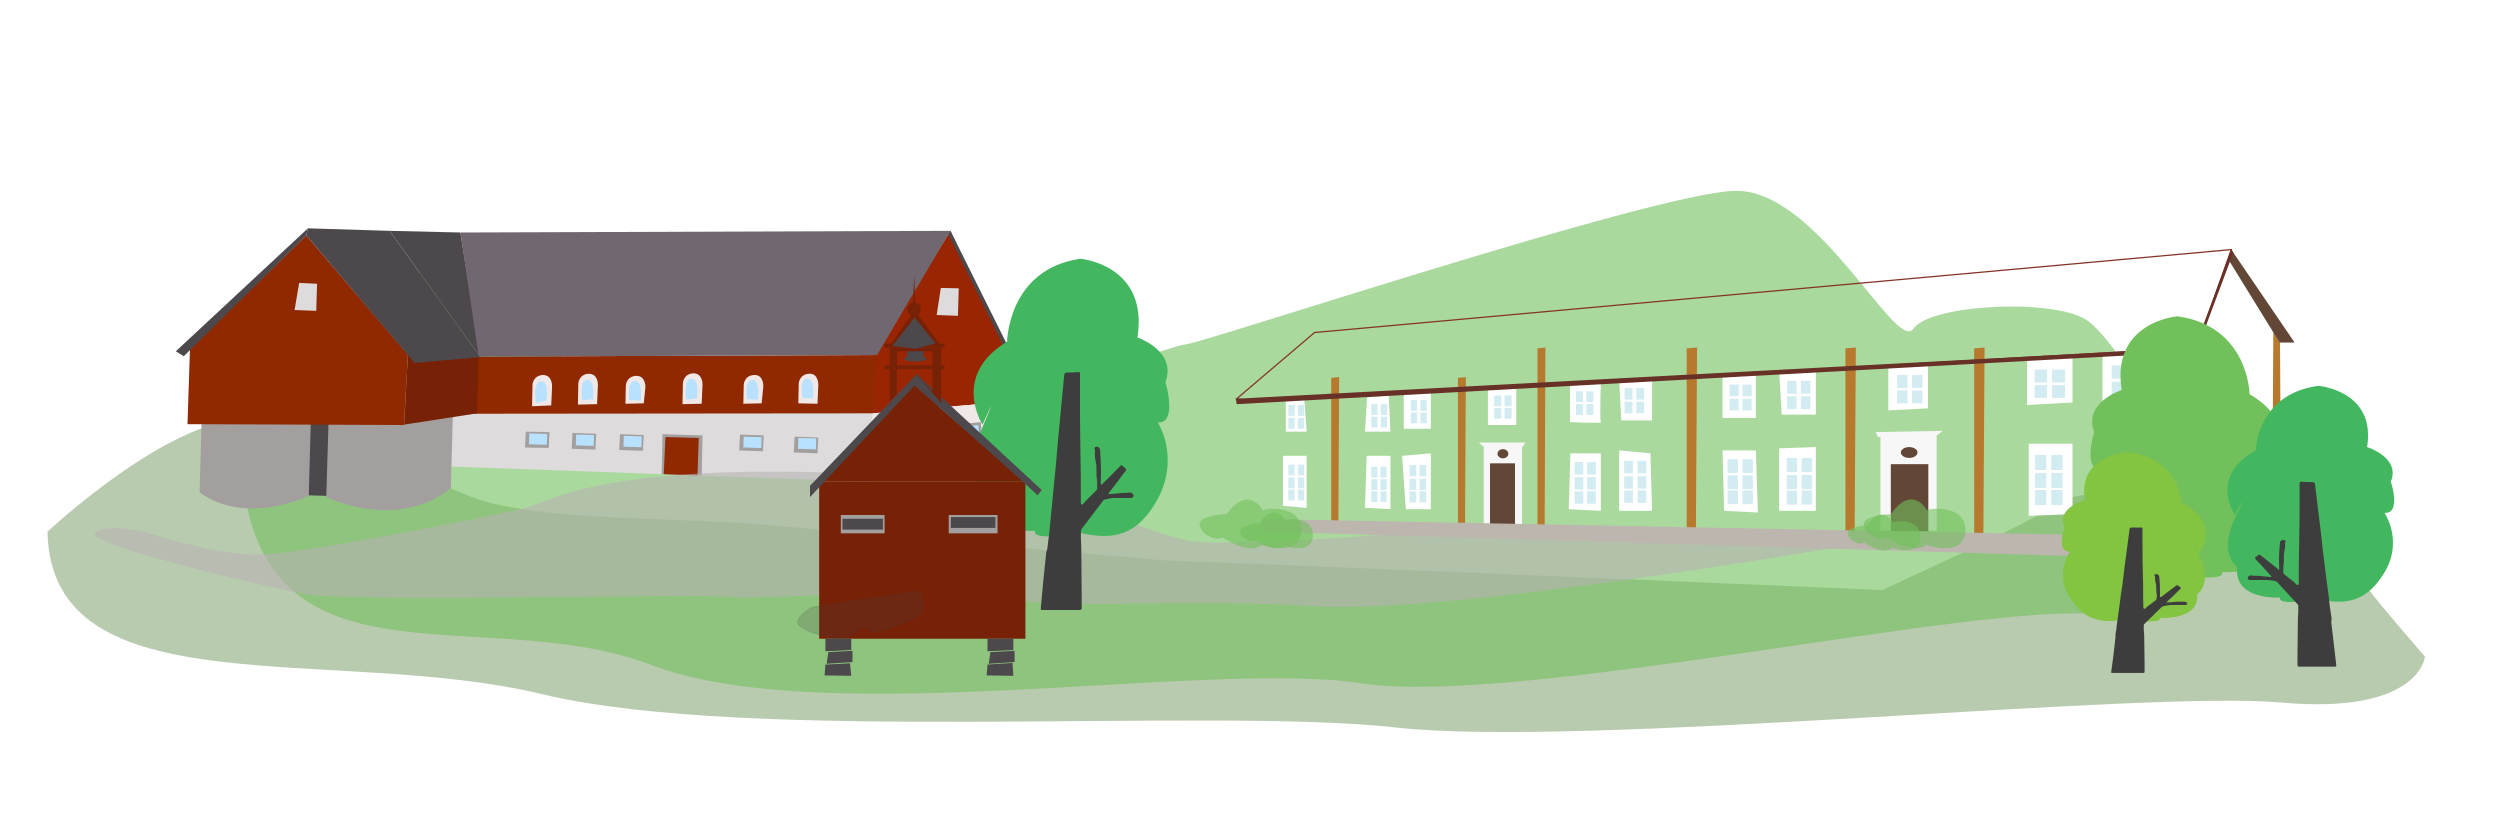 <?xml version="1.0" encoding="utf-8"?>
<!-- Generator: Adobe Illustrator 24.1.1, SVG Export Plug-In . SVG Version: 6.00 Build 0)  -->
<svg version="1.1" id="Layer_1" xmlns="http://www.w3.org/2000/svg" xmlns:xlink="http://www.w3.org/1999/xlink" x="0px" y="0px"
	 viewBox="0 0 600 200" style="enable-background:new 0 0 600 200;" xml:space="preserve">
<style type="text/css">
	.st0{fill:none;}
	.st1{fill:#AC5544;stroke:#9B453A;stroke-width:0.567;stroke-linecap:round;stroke-linejoin:round;stroke-miterlimit:10;}
	.st2{fill:#D19442;}
	.st3{fill:#B7792E;}
	.st4{opacity:0.4;fill:#527D35;enable-background:new    ;}
	.st5{opacity:0.6;fill:#71C05C;enable-background:new    ;}
	.st6{fill:#DDDBDB;}
	.st7{fill:#4C484C;}
	.st8{fill:#992502;}
	.st9{fill:#902800;}
	.st10{fill:#EFE8E6;}
	.st11{fill:#A39F9F;}
	.st12{fill:#772207;}
	.st13{fill:#716770;}
	.st14{fill:#B7E1FF;}
	.st15{opacity:0.6;fill:#B7B3B2;enable-background:new    ;}
	.st16{fill:url(#SVGID_1_);stroke:url(#SVGID_2_);stroke-width:0.306;stroke-miterlimit:10;}
	.st17{fill:url(#SVGID_3_);stroke:url(#SVGID_4_);stroke-width:0.306;stroke-miterlimit:10;}
	.st18{fill:#F7F7F7;}
	.st19{fill:#FFFFFF;}
	.st20{fill:#D3ECF2;}
	.st21{fill:#624736;}
	.st22{fill:url(#SVGID_5_);stroke:#843429;stroke-width:0.306;stroke-miterlimit:10;}
	.st23{fill:#BCB6AF;stroke:#BCB6AF;stroke-width:0.305;stroke-miterlimit:10;}
	.st24{fill:#D6D1CC;stroke:#D6D1CC;stroke-width:0.306;stroke-miterlimit:10;}
	.st25{fill:#683127;}
	.st26{fill:#71C05C;}
	.st27{fill:#43B75F;}
	.st28{fill:#3E3D3D;}
	.st29{fill:#83C441;}
	.st30{opacity:0.2;fill:#424143;stroke:#343435;stroke-width:0.136;stroke-miterlimit:10;enable-background:new    ;}
</style>
<pattern  x="14.5" y="222.5" width="13.7" height="21.6" patternUnits="userSpaceOnUse" id="SVGID_10_" viewBox="9 -26 13.7 21.6" style="overflow:visible;">
	<g>
		<rect x="9" y="-26" class="st0" width="13.7" height="21.6"/>
		<g>
			<rect x="9" y="-26" class="st0" width="13.7" height="21.6"/>
			<g>
				<rect x="9" y="-26" class="st0" width="13.7" height="21.6"/>
				<g>
					<path class="st1" d="M16-4.8L14-1c0,0,1.3,1.7,3.3,0c0,0,1.2,1.6,3.4,0l1.9-3.8c0,0-2.6,1.4-3.6,0C19.1-4.8,16.2-2.8,16-4.8z"
						/>
					<path class="st1" d="M22.4-4.8l-2,3.8c0,0,1.3,1.7,3.3,0c0,0,1.2,1.6,3.4,0L29-4.8c0,0-2.6,1.4-3.6,0
						C25.5-4.8,22.7-2.8,22.4-4.8z"/>
				</g>
				<g>
					<path class="st1" d="M2.3-4.8L0.3-1c0,0,1.3,1.7,3.3,0c0,0,1.2,1.6,3.4,0l2-3.8c0,0-2.6,1.4-3.6,0C5.4-4.8,2.5-2.8,2.3-4.8z"/>
					<path class="st1" d="M8.7-4.8L6.7-1C6.7-1,8,0.7,10-1c0,0,1.2,1.6,3.4,0l1.9-3.8c0,0-2.6,1.4-3.6,0C11.8-4.8,9-2.8,8.7-4.8z"/>
				</g>
				<g>
					<path class="st1" d="M20.6-12l-2,3.8c0,0,1.3,1.7,3.3,0c0,0,1.2,1.6,3.4,0l1.9-3.8c0,0-2.6,1.4-3.6,0C23.7-12,20.8-10,20.6-12z
						"/>
					<path class="st1" d="M18.3-8.4l-2,3.8c0,0,1.3,1.7,3.3,0c0,0,1.2,1.6,3.4,0l2-3.8c0,0-2.6,1.4-3.6,0
						C21.4-8.4,18.6-6.4,18.3-8.4z"/>
					<path class="st1" d="M24.8-8.4l-2,3.8c0,0,1.3,1.7,3.3,0c0,0,1.2,1.6,3.4,0l1.9-3.8c0,0-2.6,1.4-3.6,0
						C27.9-8.4,25-6.4,24.8-8.4z"/>
				</g>
				<g>
					<path class="st1" d="M6.9-12l-2,3.8c0,0,1.3,1.7,3.3,0c0,0,1.2,1.6,3.4,0l1.9-3.8c0,0-2.6,1.4-3.6,0C10-12,7.1-10,6.9-12z"/>
					<path class="st1" d="M13.3-12l-2,3.8c0,0,1.3,1.7,3.3,0c0,0,1.2,1.6,3.4,0l2-3.8c0,0-2.6,1.4-3.6,0C16.4-12,13.5-10,13.3-12z"
						/>
					<path class="st1" d="M4.6-8.4l-2,3.8c0,0,1.3,1.7,3.3,0c0,0,1.2,1.6,3.4,0l1.9-3.8c0,0-2.6,1.4-3.6,0C7.7-8.4,4.9-6.4,4.6-8.4z
						"/>
					<path class="st1" d="M11.1-8.4l-2,3.8c0,0,1.3,1.7,3.3,0c0,0,1.2,1.6,3.4,0l1.9-3.8c0,0-2.6,1.4-3.6,0
						C14.2-8.4,11.3-6.4,11.1-8.4z"/>
				</g>
				<g>
					<path class="st1" d="M22.9-15.6l-2,3.8c0,0,1.3,1.7,3.3,0c0,0,1.2,1.6,3.4,0l1.9-3.8c0,0-2.6,1.4-3.6,0
						C26-15.6,23.1-13.6,22.9-15.6z"/>
				</g>
				<g>
					<path class="st1" d="M11.4-19.2l-2,3.8c0,0,1.3,1.7,3.3,0c0,0,1.2,1.6,3.4,0l1.9-3.8c0,0-2.6,1.4-3.6,0
						C14.5-19.2,11.6-17.2,11.4-19.2z"/>
					<path class="st1" d="M17.9-19.2l-2,3.8c0,0,1.3,1.7,3.3,0c0,0,1.2,1.6,3.4,0l1.9-3.8c0,0-2.6,1.4-3.6,0
						C21-19.2,18.1-17.2,17.9-19.2z"/>
					<path class="st1" d="M9.2-15.6l-2,3.8c0,0,1.3,1.7,3.3,0c0,0,1.2,1.6,3.4,0l1.9-3.8c0,0-2.6,1.4-3.6,0
						C12.3-15.6,9.4-13.6,9.2-15.6z"/>
					<path class="st1" d="M15.6-15.6l-2,3.8c0,0,1.3,1.7,3.3,0c0,0,1.2,1.6,3.4,0l1.9-3.8c0,0-2.6,1.4-3.6,0
						C18.8-15.6,15.9-13.6,15.6-15.6z"/>
				</g>
				<g>
					<path class="st1" d="M4.2-19.2l-2,3.8c0,0,1.3,1.7,3.3,0c0,0,1.2,1.6,3.4,0l1.9-3.8c0,0-2.6,1.4-3.6,0
						C7.3-19.2,4.4-17.2,4.2-19.2z"/>
				</g>
				<g>
					<path class="st1" d="M16-26.4l-2,3.8c0,0,1.3,1.7,3.3,0c0,0,1.2,1.6,3.4,0l1.9-3.8c0,0-2.6,1.4-3.6,0
						C19.1-26.4,16.2-24.4,16-26.4z"/>
					<path class="st1" d="M22.4-26.4l-2,3.8c0,0,1.3,1.7,3.3,0c0,0,1.2,1.6,3.4,0l1.9-3.8c0,0-2.6,1.4-3.6,0
						C25.5-26.4,22.7-24.4,22.4-26.4z"/>
					<path class="st1" d="M13.8-22.8l-2,3.8c0,0,1.3,1.7,3.3,0c0,0,1.2,1.6,3.4,0l1.9-3.8c0,0-2.6,1.4-3.6,0
						C16.9-22.8,14-20.8,13.8-22.8z"/>
					<path class="st1" d="M20.2-22.8l-2,3.8c0,0,1.3,1.7,3.3,0c0,0,1.2,1.6,3.4,0l1.9-3.8c0,0-2.6,1.4-3.6,0
						C23.3-22.8,20.4-20.8,20.2-22.8z"/>
				</g>
				<g>
					<path class="st1" d="M2.3-26.4l-2,3.8c0,0,1.3,1.7,3.3,0c0,0,1.2,1.6,3.4,0l2-3.8c0,0-2.6,1.4-3.6,0
						C5.4-26.4,2.5-24.4,2.3-26.4z"/>
					<path class="st1" d="M8.7-26.4l-2,3.8c0,0,1.3,1.7,3.3,0c0,0,1.2,1.6,3.4,0l1.9-3.8c0,0-2.6,1.4-3.6,0
						C11.8-26.4,9-24.4,8.7-26.4z"/>
					<path class="st1" d="M6.5-22.8l-2,3.8c0,0,1.3,1.7,3.3,0c0,0,1.2,1.6,3.4,0l1.9-3.8c0,0-2.6,1.4-3.6,0
						C9.6-22.8,6.7-20.8,6.5-22.8z"/>
				</g>
				<g>
					<path class="st1" d="M18.3-30l-2,3.8c0,0,1.3,1.7,3.3,0c0,0,1.2,1.6,3.4,0l2-3.8c0,0-2.6,1.4-3.6,0C21.4-30,18.6-28,18.3-30z"
						/>
					<path class="st1" d="M24.8-30l-2,3.8c0,0,1.3,1.7,3.3,0c0,0,1.2,1.6,3.4,0l1.9-3.8c0,0-2.6,1.4-3.6,0C27.9-30,25-28,24.8-30z"
						/>
				</g>
				<g>
					<path class="st1" d="M4.6-30l-2,3.8c0,0,1.3,1.7,3.3,0c0,0,1.2,1.6,3.4,0l1.9-3.8c0,0-2.6,1.4-3.6,0C7.7-30,4.9-28,4.6-30z"/>
					<path class="st1" d="M11.1-30l-2,3.8c0,0,1.3,1.7,3.3,0c0,0,1.2,1.6,3.4,0l1.9-3.8c0,0-2.6,1.4-3.6,0C14.2-30,11.3-28,11.1-30z
						"/>
				</g>
			</g>
		</g>
	</g>
</pattern>
<pattern  x="14.5" y="222.5" width="68" height="101.6" patternUnits="userSpaceOnUse" id="SVGID_6_" viewBox="17 -101.6 68 101.6" style="overflow:visible;">
	<g>
		<rect x="17" y="-101.6" class="st0" width="68" height="101.6"/>
		<g>
			<rect x="17" y="-101.6" class="st0" width="68" height="101.6"/>
			<g>
				<rect x="17" y="-101.6" class="st0" width="68" height="101.6"/>
				<g>
					<rect x="68" y="-101.6" class="st2" width="34" height="101.6"/>
					<rect x="73.3" y="-101.6" class="st3" width="1.1" height="101.6"/>
					<rect x="79.1" y="-101.6" class="st3" width="1.1" height="101.6"/>
				</g>
				<g>
					<rect x="34" y="-101.6" class="st2" width="34" height="101.6"/>
					<rect x="39.3" y="-101.6" class="st3" width="1.1" height="101.6"/>
					<rect x="45.1" y="-101.6" class="st3" width="1.1" height="101.6"/>
					<rect x="51" y="-101.6" class="st3" width="1.1" height="101.6"/>
					<rect x="55.9" y="-101.6" class="st3" width="1.1" height="101.6"/>
					<rect x="67.2" y="-101.6" class="st3" width="1.1" height="101.6"/>
					<rect x="62" y="-101.6" class="st3" width="1.1" height="101.6"/>
				</g>
				<g>
					<rect y="-101.6" class="st2" width="34" height="101.6"/>
					<rect x="17" y="-101.6" class="st3" width="1.1" height="101.6"/>
					<rect x="21.9" y="-101.6" class="st3" width="1.1" height="101.6"/>
					<rect x="33.2" y="-101.6" class="st3" width="1.1" height="101.6"/>
					<rect x="28" y="-101.6" class="st3" width="1.1" height="101.6"/>
				</g>
			</g>
		</g>
	</g>
</pattern>
<pattern  x="14.5" y="222.5" width="68" height="101.6" patternUnits="userSpaceOnUse" id="SVGID_7_" viewBox="17 -101.6 68 101.6" style="overflow:visible;">
	<g>
		<rect x="17" y="-101.6" class="st0" width="68" height="101.6"/>
		<g>
			<rect x="17" y="-101.6" class="st0" width="68" height="101.6"/>
			<g>
				<rect x="17" y="-101.6" class="st0" width="68" height="101.6"/>
				<g>
					<rect x="68" y="-101.6" class="st2" width="34" height="101.6"/>
					<rect x="73.3" y="-101.6" class="st3" width="1.1" height="101.6"/>
					<rect x="79.1" y="-101.6" class="st3" width="1.1" height="101.6"/>
				</g>
				<g>
					<rect x="34" y="-101.6" class="st2" width="34" height="101.6"/>
					<rect x="39.3" y="-101.6" class="st3" width="1.1" height="101.6"/>
					<rect x="45.1" y="-101.6" class="st3" width="1.1" height="101.6"/>
					<rect x="51" y="-101.6" class="st3" width="1.1" height="101.6"/>
					<rect x="55.9" y="-101.6" class="st3" width="1.1" height="101.6"/>
					<rect x="67.2" y="-101.6" class="st3" width="1.1" height="101.6"/>
					<rect x="62" y="-101.6" class="st3" width="1.1" height="101.6"/>
				</g>
				<g>
					<rect y="-101.6" class="st2" width="34" height="101.6"/>
					<rect x="17" y="-101.6" class="st3" width="1.1" height="101.6"/>
					<rect x="21.9" y="-101.6" class="st3" width="1.1" height="101.6"/>
					<rect x="33.2" y="-101.6" class="st3" width="1.1" height="101.6"/>
					<rect x="28" y="-101.6" class="st3" width="1.1" height="101.6"/>
				</g>
			</g>
		</g>
	</g>
</pattern>
<pattern  x="14.5" y="222.5" width="68" height="101.6" patternUnits="userSpaceOnUse" id="SVGID_8_" viewBox="17 -101.6 68 101.6" style="overflow:visible;">
	<g>
		<rect x="17" y="-101.6" class="st0" width="68" height="101.6"/>
		<g>
			<rect x="17" y="-101.6" class="st0" width="68" height="101.6"/>
			<g>
				<rect x="17" y="-101.6" class="st0" width="68" height="101.6"/>
				<g>
					<rect x="68" y="-101.6" class="st2" width="34" height="101.6"/>
					<rect x="73.3" y="-101.6" class="st3" width="1.1" height="101.6"/>
					<rect x="79.1" y="-101.6" class="st3" width="1.1" height="101.6"/>
				</g>
				<g>
					<rect x="34" y="-101.6" class="st2" width="34" height="101.6"/>
					<rect x="39.3" y="-101.6" class="st3" width="1.1" height="101.6"/>
					<rect x="45.1" y="-101.6" class="st3" width="1.1" height="101.6"/>
					<rect x="51" y="-101.6" class="st3" width="1.1" height="101.6"/>
					<rect x="55.9" y="-101.6" class="st3" width="1.1" height="101.6"/>
					<rect x="67.2" y="-101.6" class="st3" width="1.1" height="101.6"/>
					<rect x="62" y="-101.6" class="st3" width="1.1" height="101.6"/>
				</g>
				<g>
					<rect y="-101.6" class="st2" width="34" height="101.6"/>
					<rect x="17" y="-101.6" class="st3" width="1.1" height="101.6"/>
					<rect x="21.9" y="-101.6" class="st3" width="1.1" height="101.6"/>
					<rect x="33.2" y="-101.6" class="st3" width="1.1" height="101.6"/>
					<rect x="28" y="-101.6" class="st3" width="1.1" height="101.6"/>
				</g>
			</g>
		</g>
	</g>
</pattern>
<pattern  x="14.5" y="222.5" width="68" height="101.6" patternUnits="userSpaceOnUse" id="SVGID_9_" viewBox="17 -101.6 68 101.6" style="overflow:visible;">
	<g>
		<rect x="17" y="-101.6" class="st0" width="68" height="101.6"/>
		<g>
			<rect x="17" y="-101.6" class="st0" width="68" height="101.6"/>
			<g>
				<rect x="17" y="-101.6" class="st0" width="68" height="101.6"/>
				<g>
					<rect x="68" y="-101.6" class="st2" width="34" height="101.6"/>
					<rect x="73.3" y="-101.6" class="st3" width="1.1" height="101.6"/>
					<rect x="79.1" y="-101.6" class="st3" width="1.1" height="101.6"/>
				</g>
				<g>
					<rect x="34" y="-101.6" class="st2" width="34" height="101.6"/>
					<rect x="39.3" y="-101.6" class="st3" width="1.1" height="101.6"/>
					<rect x="45.1" y="-101.6" class="st3" width="1.1" height="101.6"/>
					<rect x="51" y="-101.6" class="st3" width="1.1" height="101.6"/>
					<rect x="55.9" y="-101.6" class="st3" width="1.1" height="101.6"/>
					<rect x="67.2" y="-101.6" class="st3" width="1.1" height="101.6"/>
					<rect x="62" y="-101.6" class="st3" width="1.1" height="101.6"/>
				</g>
				<g>
					<rect y="-101.6" class="st2" width="34" height="101.6"/>
					<rect x="17" y="-101.6" class="st3" width="1.1" height="101.6"/>
					<rect x="21.9" y="-101.6" class="st3" width="1.1" height="101.6"/>
					<rect x="33.2" y="-101.6" class="st3" width="1.1" height="101.6"/>
					<rect x="28" y="-101.6" class="st3" width="1.1" height="101.6"/>
				</g>
			</g>
		</g>
	</g>
</pattern>
<path class="st4" d="M11.4,127.6c0,0,28.8-27,47.6-27s41.3,14,55.1,19s46.3,4.8,62.1,5.8s100.6,9.2,105.6,9.2c5,0,169.9,7,169.9,7
	s37.6-17,42.6-21s41.7-4,50.5,0s21.7,18,23.8,21s13.4,16,13.4,16s-1.3,14-34.6,11s-167.8,11-212.4,6s-154.8,4-204.9-8
	S12.2,170.6,11.4,127.6z"/>
<path class="st5" d="M57.7,106.5c0,0,23.8-40.6,39.4-41.3s34.4,19,45.9,25.9c11.5,6.8,31.6,19.2,44.8,20.1s92.3-28.3,96.5-28.5
	c4.2-0.2,112.2-36.3,132-36.9c19.8-0.6,38.8,39.1,42.9,33.1c4.1-6,34.7-7.4,42-1.8c7.3,5.6,18.1,25.6,19.9,30
	c1.8,4.4,11.2,23,11.2,23s-1,20.6-28.8,17.4c-27.8-3.2-139.5,22.2-176.7,16.5s-128.8,11.4-170.5-4.4
	C114.7,143.7,58.6,169.6,57.7,106.5z"/>
<g>
	<g>
		<polygon class="st6" points="209.5,99.2 51.3,96.1 50.9,109.9 208.7,115.6 		"/>
		
			<rect x="66.7" y="101.7" transform="matrix(2.900774e-02 -1 1 2.900774e-02 -31.827 182.566)" class="st7" width="22.7" height="12"/>
		<polygon class="st8" points="240.5,96.5 209.5,99.2 209.6,85.3 228.1,55.4 240.9,82.4 		"/>
		<polygon class="st9" points="108.7,99.3 209.5,99.2 210.5,85.2 109.3,85.6 		"/>
		<polygon class="st10" points="240.5,96.5 209.5,99.2 208.7,115.6 240.1,109 		"/>
		<path class="st11" d="M108.9,92l-0.7,25.1c0,0-10.8,10.4-29.9,2.2l1-32.8l27.9,3L108.9,92z"/>
		<path class="st11" d="M75,86.4L74.1,119c0,0-15,7.3-26.2-0.8l0.9-32.6L75,86.4L75,86.4z"/>
		<polygon class="st12" points="114.5,99.2 97,101.9 97.9,85.1 114.9,85.6 		"/>
		<polygon class="st9" points="97,102 45,101.8 45.6,83.6 73.5,56.5 97.9,85.1 97.1,99.1 		"/>
		<polygon class="st7" points="93.5,55.4 115.3,85.7 99.5,87.1 73.5,56.5 73.9,54.8 		"/>
		<polygon class="st7" points="73.9,54.8 42.2,84.3 44.1,85.5 73.5,56.5 		"/>
		<polygon class="st7" points="93.5,55.4 110.5,55.8 115.3,85.7 		"/>
		<polygon class="st13" points="228.1,55.4 110.5,55.8 114.9,85.6 210.5,85.2 		"/>
		<polygon class="st7" points="227.6,56.3 241.7,84.8 242.8,84.9 228.1,55.4 		"/>
		<path class="st10" d="M196.2,96.9l-4.6-0.1l0.1-4.8c0,0,0.1-2.1,2.4-2.3c2.4-0.2,2.3,2.7,2.3,2.7L196.2,96.9L196.2,96.9z"/>
		<path class="st14" d="M195.1,95.6l-2.5-0.1c0,0-0.9-4.5,1.1-4.6C195.7,90.7,195.1,95.6,195.1,95.6z"/>
		<path class="st10" d="M182.8,96.8l-4.4,0.1l0.1-4.6c0,0,0.1-2.1,2.4-2.3c2.4-0.2,2.3,2.7,2.3,2.7L182.8,96.8z"/>
		<path class="st14" d="M181.9,95.9l-2.6-0.1c0,0-0.8-4.5,1.2-4.6C182.5,91,181.9,95.9,181.9,95.9z"/>
		<path class="st10" d="M154.5,96.8l-4.4,0.1l0.1-4.4c0,0,0.1-2.1,2.4-2.3c2.4-0.1,2.3,2.7,2.3,2.7L154.5,96.8z"/>
		<path class="st14" d="M153.8,96.1L151,96c0,0-0.6-4.5,1.4-4.6C154.3,91.3,153.8,96.1,153.8,96.1z"/>
		<path class="st10" d="M168.4,96.9l-4.6,0.1l0.1-5.1c0,0,0.1-2.1,2.4-2.3c2.4-0.1,2.3,2.7,2.3,2.7L168.4,96.9L168.4,96.9z"/>
		<path class="st14" d="M167.3,95.6l-2.6,0.3c0,0-0.8-4.8,1.2-5S167.3,95.6,167.3,95.6z"/>
		<path class="st10" d="M143.3,97l-4.6,0.1l0.1-5.1c0,0,0.1-2.1,2.4-2.3c2.4-0.1,2.3,2.7,2.3,2.7L143.3,97L143.3,97z"/>
		<path class="st14" d="M142.3,95.8l-2.5,0.3c0,0-0.9-4.8,1.1-4.9C142.9,90.9,142.3,95.8,142.3,95.8z"/>
		<path class="st10" d="M132.3,97.3l-4.6,0.2l0.1-5.2c0,0,0.1-2.1,2.4-2.3c2.4-0.1,2.3,2.7,2.3,2.7L132.3,97.3L132.3,97.3z"/>
		<path class="st14" d="M131.2,96.1l-2.6,0.6c0,0-0.8-5,1.2-5.2C131.8,91.2,131.2,96.1,131.2,96.1z"/>
		<polygon class="st6" points="224.8,75.6 229.9,75.8 230.1,69.2 225.8,69.1 		"/>
		<g>
			<polygon class="st11" points="190.5,108.6 196.2,108.8 196.4,105 190.7,104.8 			"/>
			
				<rect x="192.4" y="104.4" transform="matrix(2.900774e-02 -1 1 2.900774e-02 81.545 297.079)" class="st14" width="2.6" height="4.3"/>
		</g>
		<g>
			<polygon class="st11" points="177.4,108.1 183.1,108.3 183.3,104.5 177.6,104.3 			"/>
			
				<rect x="179.2" y="104.1" transform="matrix(2.900774e-02 -1 1 2.900774e-02 69.108 283.581)" class="st14" width="2.6" height="4.3"/>
		</g>
		<g>
			<polygon class="st11" points="230,105.9 235.7,105.1 235.4,101.3 229.7,101.9 			"/>
			
				<rect x="230.6" y="102.1" transform="matrix(0.995 -0.103 0.103 0.995 -9.447 24.646)" class="st14" width="4.3" height="2.6"/>
		</g>
		<g>
			<polygon class="st11" points="215.9,107.7 221.6,107.1 221.6,103.4 215.9,103.6 			"/>
			
				<rect x="216.5" y="104.1" transform="matrix(1 -3.246821e-02 3.246821e-02 1 -3.305 7.154)" class="st14" width="4.3" height="2.6"/>
		</g>
		<g>
			<polygon class="st11" points="148.6,108 154.3,108.2 154.5,104.4 148.8,104.2 			"/>
			
				<rect x="150.5" y="103.9" transform="matrix(2.900774e-02 -1 1 2.900774e-02 41.368 254.69)" class="st14" width="2.6" height="4.3"/>
		</g>
		<g>
			<polygon class="st11" points="137.2,107.7 142.9,107.9 143.1,104.1 137.4,103.9 			"/>
			
				<rect x="139.1" y="103.6" transform="matrix(2.900774e-02 -1 1 2.900774e-02 30.562 242.986)" class="st14" width="2.6" height="4.3"/>
		</g>
		<g>
			<polygon class="st11" points="126,107.4 131.7,107.5 131.9,103.7 126.2,103.6 			"/>
			
				<rect x="127.8" y="103.3" transform="matrix(2.900774e-02 -1 1 2.900774e-02 19.939 231.431)" class="st14" width="2.6" height="4.3"/>
		</g>
		<polygon class="st6" points="70.7,74.4 75.9,74.6 76.1,68.1 71.8,67.9 		"/>
	</g>
	<polygon class="st11" points="158.8,113.8 159,104.2 168.6,104.5 168.4,114.1 159.3,113.8 	"/>
	<polygon class="st9" points="159.7,104.9 167.7,105.1 167.4,114.1 159.3,113.8 	"/>
</g>
<path class="st15" d="M251,117c0,0,25.5,11.5,35.2,12.9c9.7,1.4,52.8-2.1,52.8-2.1l108.6,2.4c0,0-99.3,17.5-132.4,15.3
	s-66.2,1.3-71.7-2.2c-5.5-3.6-60.9,0.9-68.2,0c-7.3-0.9-90.8,1.3-101.9-0.7s-53.5-12.2-50.5-14.7s11.9-0.2,11.9-0.2
	s16.8,5.6,27.5,5.4s55.6-9.2,63.3-11.1S149.6,106.8,251,117z"/>
<g>
	<pattern  id="SVGID_1_" xlink:href="#SVGID_6_" patternTransform="matrix(0.306 0 0 0.306 -15577.227 -296.245)">
	</pattern>
	<pattern  id="SVGID_2_" xlink:href="#SVGID_7_" patternTransform="matrix(0.306 0 0 0.306 -15577.227 -296.245)">
	</pattern>
	<polygon class="st16" points="524.8,129 547.1,123.3 547.1,82.2 534.7,62.1 524.8,83.5 	"/>
	<pattern  id="SVGID_3_" xlink:href="#SVGID_8_" patternTransform="matrix(0.306 0 0 0.306 -15577.227 -296.245)">
	</pattern>
	<pattern  id="SVGID_4_" xlink:href="#SVGID_9_" patternTransform="matrix(0.306 0 0 0.306 -15577.227 -296.245)">
	</pattern>
	<polygon class="st17" points="302.8,126.1 303.8,95.7 524.8,83.5 524.8,132.8 	"/>
	<path class="st3" d="M524.5,129.4c-0.3-0.4-2.2-0.5-2.2-0.5V83.6l2.5-0.2L524.5,129.4z"/>
	<path class="st3" d="M547.5,128.4c-0.3-0.4-2.2-0.5-2.2-0.5l0.3-48.2l1.6,2.6L547.5,128.4z"/>
	<path class="st3" d="M476,129.4c-0.3-0.4-2.2-0.5-2.2-0.5V83.6l2.5-0.2L476,129.4z"/>
	<path class="st3" d="M445.1,129.4c-0.3-0.4-2.2-0.5-2.2-0.5V83.6l2.5-0.2L445.1,129.4z"/>
	<path class="st3" d="M407,129.4c-0.3-0.4-2.2-0.5-2.2-0.5V83.6l2.5-0.2L407,129.4z"/>
	<path class="st3" d="M370.7,129.4c-0.3-0.4-1.7-0.5-1.7-0.5V83.6l1.9-0.2L370.7,129.4z"/>
	<path class="st3" d="M351.6,127.1c-0.3-0.3-1.7-0.4-1.7-0.4v-36l1.9-0.2L351.6,127.1z"/>
	<path class="st3" d="M321.2,127.1c-0.3-0.3-1.7-0.4-1.7-0.4v-36l1.9-0.2L321.2,127.1z"/>
	<polygon class="st18" points="464.8,127.4 451.3,127.4 451.3,105.1 451.3,103.7 464.8,103.7 	"/>
	<polygon class="st19" points="313.6,103.6 308.6,103.6 308.6,95.4 313,95.4 	"/>
	<polygon class="st19" points="327.6,103.6 333.7,103.6 333.3,94.9 328.1,95.4 	"/>
	<rect x="336.9" y="94.2" class="st19" width="6.5" height="8.7"/>
	<polygon class="st19" points="357.1,102 363.9,102 363.9,92.4 357.1,92.7 	"/>
	<path class="st19" d="M376.9,101.3c0,0,7.7,0.4,7.3,0c-0.3-0.4,0-9.6,0-9.6h-7.4v9.6H376.9z"/>
	<polygon class="st19" points="389.1,100.9 396.5,100.9 396.5,90.6 388.6,91 	"/>
	<polygon class="st19" points="413.4,100.3 421.4,100.3 421.4,89.8 413.4,90.6 	"/>
	<polygon class="st19" points="427.6,99.5 435.8,99.5 435.8,88.4 427,89 	"/>
	<polygon class="st19" points="453.2,98.5 462.7,98 462.7,87.3 453.2,87.4 	"/>
	<polygon class="st19" points="486.5,97.2 497.4,96.6 497.4,85.5 486.5,86.3 	"/>
	<path class="st19" d="M504.6,97.2c0.3-0.2,11.4-0.6,11.4-0.6V84.4l-11.4,0.2V97.2z"/>
	<polygon class="st19" points="307.9,109.4 313.6,109.4 313.6,121.9 307.9,121.4 	"/>
	<polygon class="st19" points="327.6,121.9 328.1,121.9 333.7,122.2 333.7,109.4 328,109.4 	"/>
	<polygon class="st19" points="337.4,122.2 343.4,122.2 343.4,108.8 336.5,109.4 	"/>
	<polygon class="st19" points="376.5,122.2 384.2,122.6 384.2,108.8 376.9,108.8 	"/>
	<polygon class="st19" points="388.6,122.6 396.5,122.6 396.1,108.8 388.6,108.1 	"/>
	<polygon class="st19" points="413.8,122.6 421.9,123 421.4,108.1 413.4,108.1 	"/>
	<polygon class="st19" points="427,122.6 435.8,122.6 435.8,107.3 427,107.6 	"/>
	<polygon class="st19" points="486.9,106.5 486.9,123.8 497.4,123.4 497.4,106.5 	"/>
	<polygon class="st19" points="505.3,106.5 516.8,106.5 516.8,123 505.6,123 	"/>
	<rect x="309.2" y="100.3" class="st20" width="1.5" height="2.6"/>
	<rect x="311.5" y="100.3" class="st20" width="1.5" height="2.6"/>
	<rect x="309.2" y="97.2" class="st20" width="1.5" height="2.6"/>
	<rect x="311.5" y="97.2" class="st20" width="1.5" height="2.6"/>
	<rect x="329.1" y="100" class="st20" width="1.5" height="2.6"/>
	<rect x="331.4" y="100" class="st20" width="1.5" height="2.6"/>
	<rect x="329.1" y="97" class="st20" width="1.5" height="2.6"/>
	<rect x="331.4" y="97" class="st20" width="1.5" height="2.6"/>
	<rect x="338.6" y="99" class="st20" width="1.5" height="2.6"/>
	<rect x="340.9" y="99" class="st20" width="1.5" height="2.6"/>
	<rect x="338.6" y="96" class="st20" width="1.5" height="2.6"/>
	<rect x="340.9" y="96" class="st20" width="1.5" height="2.6"/>
	<rect x="358.6" y="97.9" class="st20" width="1.7" height="2.6"/>
	<rect x="361.1" y="97.9" class="st20" width="1.7" height="2.6"/>
	<rect x="358.6" y="94.9" class="st20" width="1.7" height="2.6"/>
	<rect x="361.1" y="94.9" class="st20" width="1.7" height="2.6"/>
	<rect x="378.2" y="97" class="st20" width="1.7" height="2.6"/>
	<rect x="380.7" y="97" class="st20" width="1.7" height="2.6"/>
	<rect x="378.2" y="93.9" class="st20" width="1.7" height="2.6"/>
	<rect x="380.7" y="93.9" class="st20" width="1.7" height="2.6"/>
	<rect x="389.9" y="96.4" class="st20" width="1.9" height="2.8"/>
	<rect x="392.7" y="96.4" class="st20" width="1.9" height="2.8"/>
	<rect x="389.9" y="93.1" class="st20" width="1.9" height="2.8"/>
	<rect x="392.7" y="93.1" class="st20" width="1.9" height="2.8"/>
	<rect x="415.1" y="95.7" class="st20" width="2.2" height="2.8"/>
	<rect x="418.2" y="95.7" class="st20" width="2.2" height="2.8"/>
	<rect x="415.1" y="92.3" class="st20" width="2.2" height="2.8"/>
	<rect x="418.2" y="92.3" class="st20" width="2.2" height="2.8"/>
	<rect x="428.9" y="95.1" class="st20" width="2.3" height="3.1"/>
	<rect x="432.2" y="95.1" class="st20" width="2.3" height="3.1"/>
	<rect x="428.9" y="91.4" class="st20" width="2.3" height="3.1"/>
	<rect x="432.2" y="91.4" class="st20" width="2.3" height="3.1"/>
	<rect x="455.3" y="93.7" class="st20" width="2.5" height="3.1"/>
	<rect x="458.9" y="93.7" class="st20" width="2.5" height="3.1"/>
	<rect x="455.3" y="90" class="st20" width="2.5" height="3.1"/>
	<rect x="458.9" y="90" class="st20" width="2.5" height="3.1"/>
	<rect x="488.3" y="92.4" class="st20" width="3" height="3.1"/>
	<rect x="492.5" y="92.4" class="st20" width="3.1" height="3.1"/>
	<rect x="488.3" y="88.7" class="st20" width="3" height="3.1"/>
	<rect x="492.5" y="88.7" class="st20" width="3.1" height="3.1"/>
	<rect x="506.8" y="91.6" class="st20" width="3.2" height="3.2"/>
	<rect x="511.2" y="91.6" class="st20" width="3.3" height="3.2"/>
	<rect x="506.8" y="87.7" class="st20" width="3.2" height="3.2"/>
	<rect x="511.2" y="87.7" class="st20" width="3.3" height="3.2"/>
	<rect x="309.2" y="114.6" class="st20" width="1.5" height="2.6"/>
	<rect x="311.5" y="114.6" class="st20" width="1.5" height="2.6"/>
	<rect x="309.2" y="117.5" class="st20" width="1.5" height="2.6"/>
	<rect x="311.5" y="117.5" class="st20" width="1.5" height="2.6"/>
	<rect x="309.2" y="111.5" class="st20" width="1.5" height="2.6"/>
	<rect x="311.5" y="111.5" class="st20" width="1.5" height="2.6"/>
	<rect x="329.1" y="115" class="st20" width="1.5" height="2.6"/>
	<rect x="331.3" y="115" class="st20" width="1.5" height="2.6"/>
	<rect x="329.1" y="117.9" class="st20" width="1.5" height="2.6"/>
	<rect x="331.3" y="117.9" class="st20" width="1.5" height="2.6"/>
	<rect x="329.1" y="112" class="st20" width="1.5" height="2.6"/>
	<rect x="331.3" y="112" class="st20" width="1.5" height="2.6"/>
	<rect x="338.3" y="114.9" class="st20" width="1.6" height="2.7"/>
	<rect x="340.7" y="114.9" class="st20" width="1.6" height="2.7"/>
	<rect x="338.3" y="117.9" class="st20" width="1.6" height="2.7"/>
	<rect x="340.7" y="117.9" class="st20" width="1.6" height="2.7"/>
	<rect x="338.3" y="111.6" class="st20" width="1.6" height="2.7"/>
	<rect x="340.7" y="111.6" class="st20" width="1.6" height="2.7"/>
	<rect x="377.9" y="114.5" class="st20" width="2.1" height="3"/>
	<rect x="380.9" y="114.5" class="st20" width="2.1" height="3"/>
	<rect x="377.9" y="117.9" class="st20" width="2.1" height="3"/>
	<rect x="380.9" y="117.9" class="st20" width="2.1" height="3"/>
	<rect x="377.9" y="110.9" class="st20" width="2.1" height="3"/>
	<rect x="380.9" y="110.9" class="st20" width="2.1" height="3"/>
	<rect x="389.8" y="114.3" class="st20" width="2.1" height="3"/>
	<rect x="393" y="114.3" class="st20" width="2.1" height="3"/>
	<rect x="389.8" y="117.7" class="st20" width="2.1" height="3"/>
	<rect x="393" y="117.7" class="st20" width="2.1" height="3"/>
	<rect x="389.8" y="110.6" class="st20" width="2.1" height="3"/>
	<rect x="393" y="110.6" class="st20" width="2.1" height="3"/>
	<rect x="414.6" y="114.1" class="st20" width="2.5" height="3.3"/>
	<rect x="418.2" y="114.1" class="st20" width="2.5" height="3.3"/>
	<rect x="414.6" y="117.7" class="st20" width="2.5" height="3.3"/>
	<rect x="418.2" y="117.7" class="st20" width="2.5" height="3.3"/>
	<rect x="414.6" y="110.2" class="st20" width="2.5" height="3.3"/>
	<rect x="418.2" y="110.2" class="st20" width="2.5" height="3.3"/>
	<rect x="428.8" y="114" class="st20" width="2.5" height="3.4"/>
	<rect x="432.4" y="114" class="st20" width="2.5" height="3.4"/>
	<rect x="428.8" y="117.7" class="st20" width="2.5" height="3.4"/>
	<rect x="432.4" y="117.7" class="st20" width="2.5" height="3.4"/>
	<rect x="428.8" y="109.9" class="st20" width="2.5" height="3.4"/>
	<rect x="432.4" y="109.9" class="st20" width="2.5" height="3.4"/>
	<rect x="488.4" y="113.5" class="st20" width="2.7" height="3.6"/>
	<rect x="492.3" y="113.5" class="st20" width="2.7" height="3.6"/>
	<rect x="488.4" y="117.6" class="st20" width="2.7" height="3.6"/>
	<rect x="492.3" y="117.6" class="st20" width="2.7" height="3.6"/>
	<rect x="488.4" y="109.2" class="st20" width="2.7" height="3.6"/>
	<rect x="492.3" y="109.2" class="st20" width="2.7" height="3.6"/>
	<rect x="507.7" y="113.5" class="st20" width="2.7" height="3.6"/>
	<rect x="511.6" y="113.5" class="st20" width="2.7" height="3.6"/>
	<rect x="507.7" y="117.6" class="st20" width="2.7" height="3.6"/>
	<rect x="511.6" y="117.6" class="st20" width="2.7" height="3.6"/>
	<rect x="507.7" y="109.2" class="st20" width="2.7" height="3.6"/>
	<rect x="511.6" y="109.2" class="st20" width="2.7" height="3.6"/>
	<rect x="453.8" y="111.4" class="st21" width="9" height="16.1"/>
	<polygon class="st18" points="450.2,103.7 466.3,103.4 464.3,104.9 450.7,104.9 	"/>
	<polygon class="st18" points="366.1,106.2 365.4,107.3 356.2,107.3 354.9,106.2 	"/>
	<rect x="356.1" y="107.2" class="st18" width="9.2" height="19"/>
	<rect x="357.6" y="111.2" class="st21" width="6" height="15"/>
	<ellipse class="st21" cx="360.7" cy="108.9" rx="1.3" ry="1.1"/>
	<ellipse class="st21" cx="458.2" cy="108.6" rx="2" ry="1.3"/>
	<pattern  id="SVGID_5_" xlink:href="#SVGID_10_" patternTransform="matrix(0.306 0 0 0.306 -15562.098 -283.348)">
	</pattern>
	<polygon class="st22" points="315.5,79.8 296.8,95.7 301.1,96.4 527.2,83.4 535.5,59.9 	"/>
	<polygon class="st23" points="303.1,124.7 523.8,129 523.8,134.1 302.4,127.4 	"/>
	<polygon class="st21" points="535.5,59.9 550.7,82.2 547.1,82.2 534.7,62.1 	"/>
	<polygon class="st24" points="523.9,128.8 547.1,123.3 547.5,128.4 523.8,134.1 	"/>
	<polygon class="st25" points="296.6,95.7 296.8,97 527.1,84.4 527.2,83.4 	"/>
	<polygon class="st25" points="527.1,84.4 536,60.6 535.5,59.9 526.8,83.4 	"/>
</g>
<path class="st26" d="M522.7,137.8c0,0,11.3,2.1,10.6-0.5c0,0,12.8,1,11.9-8.8c0,0,5.3-3.7,0.6-14.3s-0.1-0.8-0.1-0.8
	s7.4-11.1-5.8-18.8c0,0-0.2-16.3-17.3-18.7c0,0-16,1.3-13.4,17.7c0,0-9.3,3-6.6,10.1c0,0-2.9,9.3,1.8,9.1c-3,5.2-3.1,11.6-0.2,16.8
	C509.2,138.6,515,139.6,522.7,137.8z"/>
<path class="st27" d="M556.4,143.8c0,0-9.9,1.8-9.2-0.4c0,0-11.1,0.8-10.3-7.3c0,0-4.6-3.1-0.5-11.8s0-0.7,0-0.7s-6.5-9.2,5-15.5
	c0,0,0.2-13.5,15-15.5c0,0,13.9,1.1,11.7,14.7c0,0,8.1,2.5,5.7,8.3c0,0,2.6,7.7-1.5,7.5c2.6,4.3,2.7,9.6,0.2,13.9
	C568.2,144.4,563.2,145.3,556.4,143.8z"/>
<path class="st28" d="M559.5,147.8c-0.1-0.6-0.2-1.2-0.3-1.9c-0.2-2.1-0.5-4.3-0.8-6.4l-0.8-6.4c-0.2-1.8-0.4-3.6-0.6-5.4l-0.7-5.7
	c-0.2-1.9-0.5-3.9-0.7-5.8c0-0.4-0.3-0.5-0.7-0.5c-0.9,0-1.7,0-2.6-0.1c-0.4,0-0.4,0.3-0.4,0.5v3.7c0,3.6,0,7.2-0.1,10.8
	c-0.1,2.9-0.1,5.9-0.1,8.8c0,0.4,0.1,0.9-0.2,1s-0.6-0.4-0.8-0.6c-0.8-0.6-1.6-1.3-2.4-1.9c-0.2-0.2-0.4-0.5-0.3-0.8
	c0-0.4,0-0.8,0-1.2c0.3-1.1,0-2.3,0.2-3.4c0.2-0.7,0.3-1.4,0.2-2.1v-0.1c0.3-0.4,0.1-0.6-0.3-0.7s-0.8,0.2-0.9,0.5c0,0,0,0,0,0.1
	c-0.2,1.9-0.3,3.8-0.2,5.8c0,0.1,0,0.1,0,0.2c0,0.2,0.1,0.4-0.1,0.5s-0.3-0.2-0.4-0.3c-1.3-1-2.6-2.1-3.9-3.1
	c-0.2-0.2-0.5-0.2-0.7,0l0,0c-0.9,0.6-0.9,0.6-0.1,1.4c1.1,1.1,2.1,2.3,3.2,3.5c0.1,0.1,0.2,0.1,0.1,0.3l-3.2-0.3
	c-0.6,0-1.1,0-1.7-0.1c-0.2,0-0.5,0.1-0.6,0.3c-0.1,0.1-0.2,0.3-0.1,0.5s0.3,0.3,0.5,0.3h3.7c0.8,0,1.7,0.1,2.5,0.3
	c0.1,0,0.2,0.1,0.3,0.2c1.6,1.7,3.2,3.5,4.8,5.2c0.2,0.2,0.3,0.4,0.3,0.7c0,0.9,0,1.8-0.1,2.6c0,3-0.1,6-0.1,8.9c0,0.8,0,1.7,0,2.5
	c0,0.3,0.1,0.4,0.4,0.4h8.5c0.4,0,0.4-0.1,0.4-0.4c-0.4-3.5-0.8-6.9-1.2-10.3C559.6,148.9,559.6,148.3,559.5,147.8z"/>
<path class="st29" d="M510.4,148.6c0,0,8.5,1.4,8-0.3c0,0,9.6,0.6,8.9-5.7c0,0,3.9-2.4,0.5-9.3s0-0.5,0-0.5s5.6-7.2-4.3-12.2
	c0,0-0.2-10.6-13-12.1c0,0-12,0.9-10.1,11.5c0,0-7,1.9-4.9,6.5c0,0-2.2,6,1.3,5.9c-2.2,3.3-2.3,7.6-0.1,10.9
	C500.3,149.1,504.6,149.7,510.4,148.6z"/>
<path class="st28" d="M507.8,151.7c0.1-0.5,0.2-1,0.2-1.5l0.7-5c0.2-1.7,0.4-3.3,0.7-5c0.2-1.4,0.3-2.8,0.5-4.2s0.4-3,0.6-4.5
	s0.4-3,0.6-4.5c0-0.3,0.2-0.4,0.6-0.4c0.8,0,1.5,0,2.2,0c0.4,0,0.3,0.2,0.3,0.4c0,1,0,1.9,0,2.9c0,2.8,0,5.7,0.1,8.5
	c0.1,2.3,0,4.6,0.1,6.9c0,0.3-0.1,0.7,0.2,0.8s0.5-0.3,0.7-0.5c0.7-0.5,1.4-1,2-1.5c0.2-0.1,0.3-0.4,0.3-0.6c0-0.3,0.1-0.6,0-0.9
	c-0.2-0.9,0-1.8-0.2-2.6c-0.2-0.5-0.2-1.1-0.2-1.6v-0.1c-0.3-0.3-0.1-0.5,0.2-0.5c0.3-0.1,0.7,0.1,0.8,0.5l0,0
	c0.2,1.5,0.2,3,0.2,4.5v0.1c0,0.1-0.1,0.4,0.1,0.4s0.3-0.1,0.4-0.2l3.3-2.5c0.2-0.2,0.5-0.2,0.6,0c0.8,0.5,0.8,0.5,0.1,1.1
	c-0.9,0.9-1.8,1.8-2.8,2.7c-0.1,0.1-0.2,0.1-0.1,0.2l2.7-0.2c0.5,0,1,0,1.5,0c0.2,0,0.4,0.1,0.6,0.2c0.1,0.1,0.2,0.3,0.1,0.4
	s-0.2,0.2-0.4,0.2h-3.2c-0.7,0-1.4,0.1-2.1,0.3c-0.1,0-0.2,0.1-0.3,0.1l-4.2,4.1c-0.2,0.1-0.2,0.3-0.2,0.5c0,0.7,0,1.4,0.1,2.1
	l0.1,7c0,0.6,0,1.3,0,1.9c0,0.3-0.1,0.3-0.4,0.3H507c-0.3,0-0.4-0.1-0.3-0.3c0.4-2.7,0.7-5.4,1-8.1
	C507.7,152.6,507.7,152.1,507.8,151.7z"/>
<g>
	<path class="st27" d="M259.3,127.9c0,0-11.6,2.2-10.9-0.5c0,0-13,1-12.1-9.4c0,0-5.4-4-0.6-15.2c4.7-11.2,0.1-0.9,0.1-0.9
		s-7.6-11.8,5.9-19.9c0,0,0.2-17.4,17.6-19.9c0,0,16.4,1.4,13.7,18.9c0,0,9.5,3.2,6.7,10.7c0,0,3,9.9-1.8,9.7
		c3.1,5.5,3.1,12.3,0.2,17.9C273.1,128.7,267.2,129.7,259.3,127.9z"/>
	<path class="st28" d="M251.5,130.5c0.1-0.8,0.2-1.6,0.3-2.4c0.3-2.7,0.5-5.5,0.8-8.2l0.8-8.2c0.2-2.3,0.4-4.6,0.6-6.9l0.7-7.3
		c0.2-2.5,0.5-4.9,0.7-7.4c0.1-0.6,0.3-0.7,0.7-0.7c0.9,0,1.8,0,2.7-0.1c0.4-0.1,0.4,0.3,0.4,0.6v4.7c0,4.6,0,9.3,0.1,13.9
		c0.1,3.8,0.1,7.6,0.1,11.3c0,0.5-0.1,1.2,0.2,1.3c0.3,0.1,0.6-0.5,0.9-0.8c0.8-0.8,1.6-1.6,2.5-2.5c0.3-0.2,0.4-0.6,0.3-1
		c0-0.5,0-1,0-1.5c-0.3-1.4,0-2.9-0.3-4.3c-0.2-0.9-0.3-1.8-0.2-2.7c0-0.1,0-0.1,0-0.2c-0.3-0.5-0.1-0.8,0.3-0.9
		c0.4-0.1,0.8,0.2,0.9,0.7v0.1c0.2,2.5,0.3,4.9,0.2,7.4c0,0.1,0,0.1,0,0.2c0,0.2-0.1,0.6,0.1,0.7c0.2,0.1,0.3-0.2,0.5-0.4
		c1.4-1.3,2.7-2.7,4-4c0.2-0.3,0.5-0.3,0.7,0l0,0c1,0.8,1,0.8,0.1,1.8c-1.1,1.5-2.2,3-3.4,4.5c-0.1,0.1-0.2,0.2-0.1,0.4l3.3-0.3
		c0.6,0,1.2,0,1.8-0.1c0.3,0,0.5,0.1,0.7,0.4c0.2,0.2,0.2,0.4,0.1,0.6c-0.1,0.2-0.3,0.3-0.5,0.3h-3.8c-0.9,0-1.7,0.2-2.6,0.4
		c-0.1,0-0.3,0.1-0.3,0.2c-1.7,2.2-3.4,4.5-5.1,6.7c-0.2,0.2-0.3,0.5-0.3,0.9c0,1.1,0,2.3,0.1,3.4c0,3.9,0.1,7.7,0.1,11.5
		c0,1.1,0,2.1,0,3.2c0,0.4-0.1,0.6-0.5,0.6h-8.9c-0.4,0-0.5-0.1-0.4-0.6c0.4-4.4,0.8-8.9,1.3-13.3
		C251.4,131.9,251.4,131.2,251.5,130.5z"/>
</g>
<g>
	<path class="st7" d="M219.7,81.5c0,0,2.3-0.2,1.9,4c0,0,0.1,0.4,0.5,0.4c0,0,0.7,0.2,0,0.5s-3.8,0.6-4.9,0c0,0-0.4-0.3,0-0.5
		s0.5-0.3,0.5-0.5C217.7,85.1,217.6,81.7,219.7,81.5z"/>
	<rect x="196.6" y="115.6" class="st12" width="49.5" height="37.7"/>
	<polygon class="st12" points="196.6,115.6 218.5,91.7 246.1,115.6 	"/>
	<path class="st7" d="M249,118.9c-0.4-0.7-29.5-26.4-29.5-26.4l-25.1,26.8v-2.7L220,89.8l30,27.8L249,118.9z"/>
	<rect x="212.3" y="82.5" class="st12" width="14.4" height="0.9"/>
	<rect x="212.3" y="87.7" class="st12" width="14.4" height="0.9"/>
	<polygon class="st12" points="213.5,83 219.5,74.4 225.9,83 223.8,83 219.5,76.2 214.8,83 	"/>
	<polygon class="st12" points="213.5,83.4 213.5,96.4 219.9,89.7 215.2,94.6 215.3,84.3 223.8,84.3 223.8,93.9 219.9,89.7 
		225.9,96.8 225.9,83.4 	"/>
	<circle class="st12" cx="219.4" cy="74.2" r="1.6"/>
	<polygon class="st12" points="219.1,73.1 219.4,66 219.7,73.3 	"/>
	<polygon class="st7" points="219.5,76.2 214.2,83 219.7,83.7 224.5,82.4 	"/>
	<rect x="201.8" y="123.6" class="st11" width="10.5" height="4.4"/>
	<polygon class="st7" points="204.3,156 198.1,156.3 198.1,153.3 204.3,153.3 	"/>
	<polygon class="st7" points="204.3,162.2 197.9,162.1 198.1,159.5 204,159.2 	"/>
	<polygon class="st7" points="204.6,158.9 198.4,159.3 198.8,156.5 204.6,156.2 	"/>
	<rect x="227.7" y="123.6" class="st11" width="11.7" height="4.4"/>
	<polygon class="st7" points="243.2,156 237,156.3 237,153.3 243.2,153.3 	"/>
	<polygon class="st7" points="243.2,162.2 236.8,162.1 237,159.5 243,159.1 	"/>
	<polygon class="st7" points="243.5,158.9 237.3,159.3 237.7,156.5 243.5,156.2 	"/>
	<rect x="202.2" y="124.5" class="st7" width="9.7" height="2.6"/>
	<rect x="228.2" y="124.1" class="st7" width="10.7" height="2.6"/>
</g>
<path class="st30" d="M195,145.7c0,0-4.7,2.6-3.3,4.3s8.5,3.7,10.8,3.2c2.3-0.6,4.7-3.5,5.8-2.2s5.5-0.1,5.9-0.4s6.5-2.1,7.1-3.7
	c0.6-1.5,0-4.8-0.6-5S195,145.7,195,145.7z"/>
<path class="st5" d="M453.8,123.4c0,0-6.5,0.2-6.5,2.4c0,2.2,3.8,4.3,5.6,3.2c0,0,6.2,4.4,9.3,1.8c0,0,9.4,3.1,9.5-3.4
	c0.2-6.5-9-5.4-9.2-4.9C462.5,122.5,459,116,453.8,123.4z"/>
<path class="st5" d="M448.1,126.1c0,0-4.7,0.2-4.7,1.8c0,1.6,2.7,3.2,4,2.3c0,0,4.4,3.2,6.7,1.3c0,0,6.7,2.3,6.8-2.5
	c0.1-4.8-6.4-4-6.6-3.6C454.3,125.4,451.8,120.7,448.1,126.1z"/>
<path class="st5" d="M294.4,123.4c0,0-6.5,0.2-6.5,2.4c0,2.2,3.8,4.3,5.6,3.2c0,0,6.2,4.4,9.3,1.8c0,0,9.4,3.1,9.5-3.4
	c0.2-6.5-9-5.4-9.2-4.9C303.1,122.5,299.7,116.1,294.4,123.4z"/>
<path class="st5" d="M302.3,125.6c0,0-4.7,0.2-4.7,1.8c0,1.6,2.7,3.2,4,2.3c0,0,4.4,3.2,6.7,1.3c0,0,6.7,2.3,6.8-2.5s-6.4-4-6.6-3.6
	C308.5,124.9,306,120.2,302.3,125.6z"/>
</svg>
